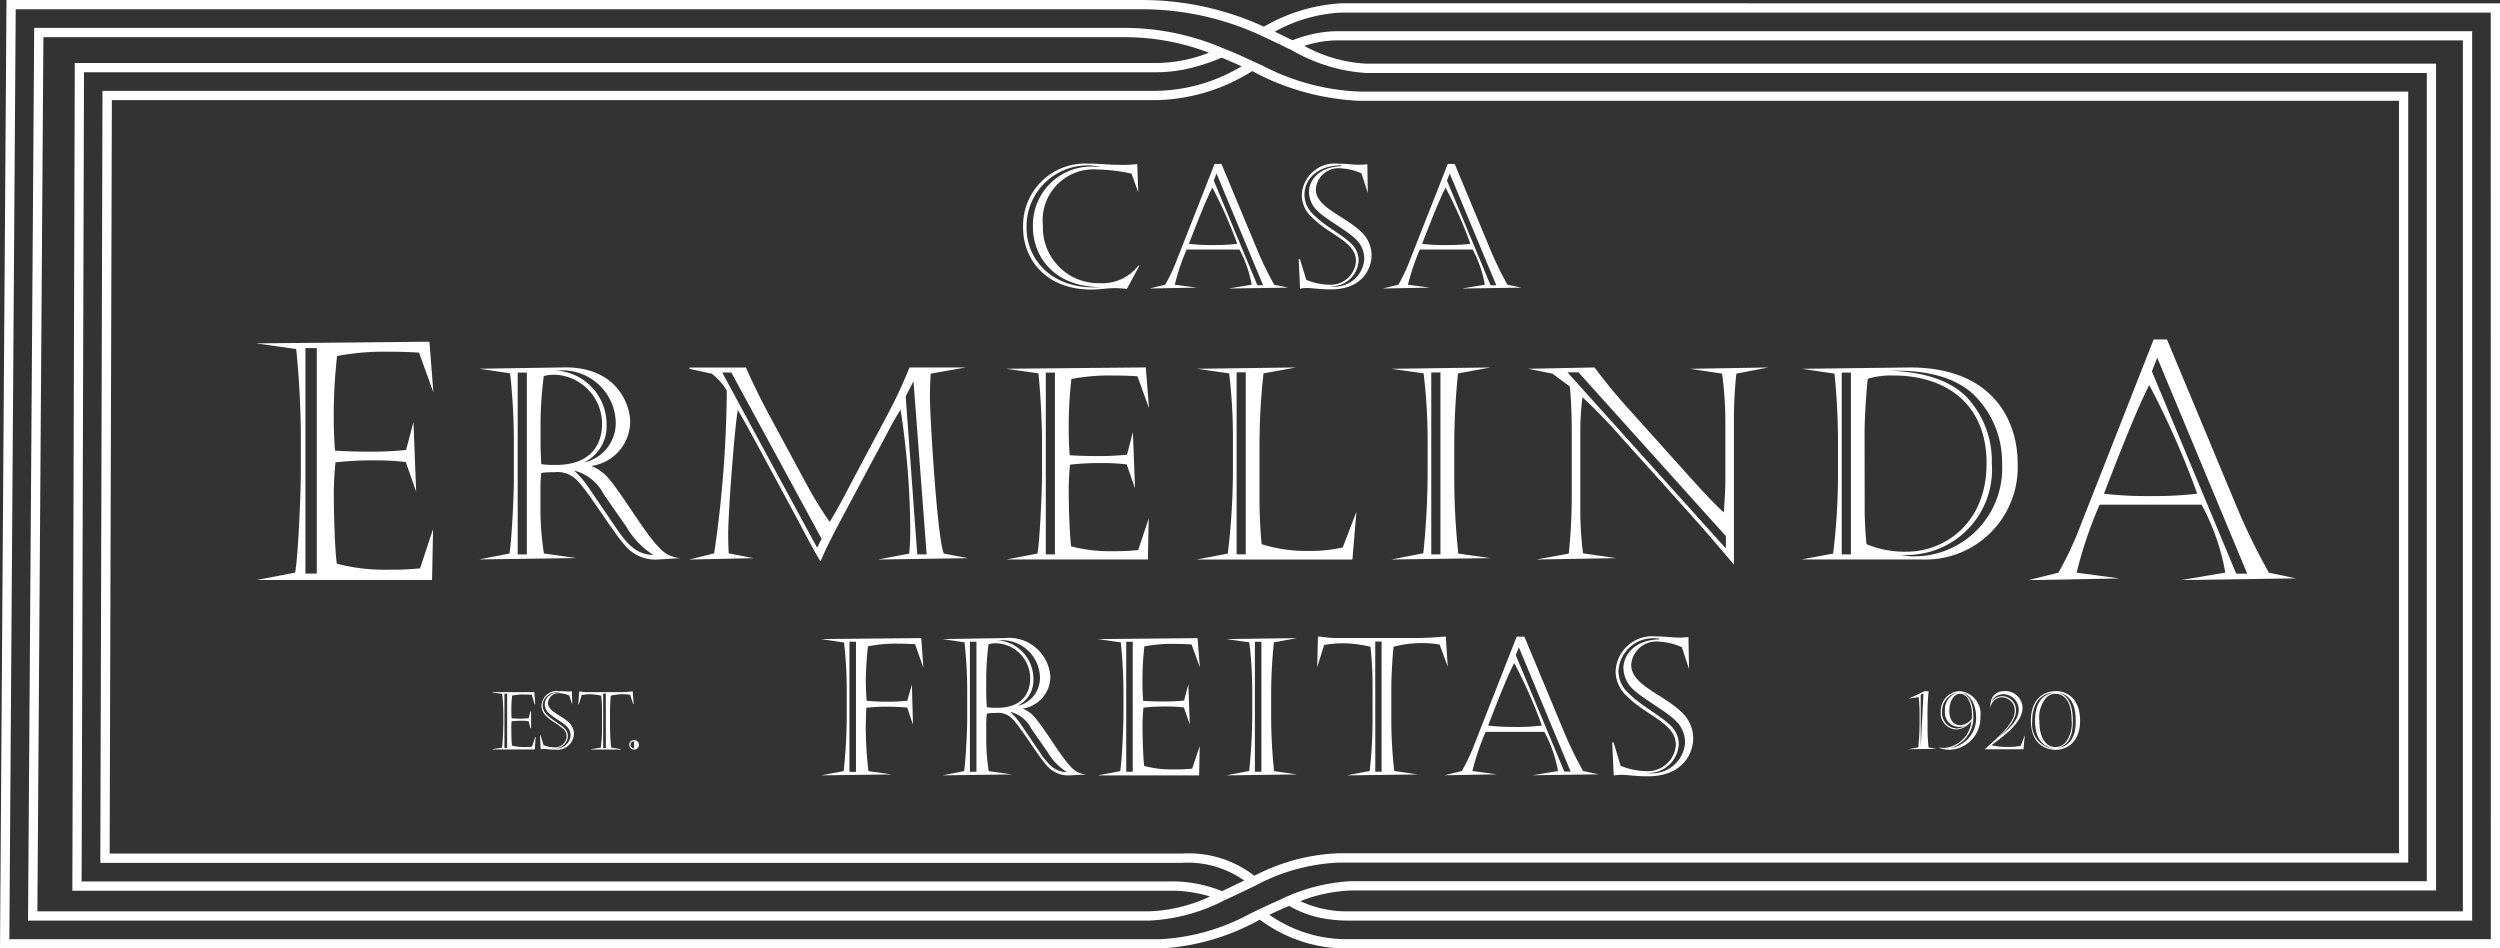 <svg xmlns="http://www.w3.org/2000/svg" width="168.688" height="64" viewBox="0 0 168.688 64">
  <rect x="0" y="0" width="168.688" height="64" fill="#333333" stroke="none"/>
  <path id="logo-casa-ermelinda-freitas" d="M153.293,69.258l-2.155.4h8.154a6.228,6.228,0,0,0,6.45-6.506c0-2.754-1.577-6.451-7.266-6.451l-7.285.09,2.193.326a45.886,45.886,0,0,1,.236,4.6v2.3A44.288,44.288,0,0,1,153.293,69.258Zm4.313-12.339c3.245,0,4.694,1.121,5.275,1.721a6.357,6.357,0,0,1,1.812,4.566,5.938,5.938,0,0,1-6.2,6.233l-.672-.09h.672A5.759,5.759,0,0,0,164,63.188a6.327,6.327,0,0,0-1.7-4.494c-.923-.923-2.463-1.684-5.217-1.775Zm-2.192,4.221c0-1.213.145-3.134.217-3.678a5.518,5.518,0,0,1,1.8-.217c3.207,0,6.215,1.7,6.215,5.925,0,4.078-2.864,5.962-5.4,5.962a6.778,6.778,0,0,1-2.7-.506c-.073-.671-.126-1.652-.126-2.32Zm-1.542-4.094h.619V69.312h-.619Zm7.93,21.493a1.338,1.338,0,0,0-1.247,1.37,1.093,1.093,0,0,0,1.053,1.216,1.3,1.3,0,0,0,1.018-.585,2,2,0,0,1-1.832,1.832l-.4-.021a2.084,2.084,0,0,0,.793.147,2.169,2.169,0,0,0,2.043-2.23A1.535,1.535,0,0,0,161.8,78.538Zm-.191,2.522a1.048,1.048,0,0,1-.969-1.108,1.264,1.264,0,0,1,1.074-1.315,1.182,1.182,0,0,0-.879,1.238.971.971,0,0,0,1.074,1.075,2.2,2.2,0,0,1,.222-.028A1.177,1.177,0,0,1,161.612,81.06Zm.246-.223c-.451,0-.726-.373-.726-.981,0-.67.346-1.138.72-1.138.455,0,.809.586.809,1.435l-.012.255A1.03,1.03,0,0,1,161.858,80.837Zm-.7,1.546a2.121,2.121,0,0,0,1.589-2.229c0-.777-.292-1.37-.781-1.516.53.071.971.8.971,1.6A2.024,2.024,0,0,1,161.158,82.382Zm8.564-11.839a29.042,29.042,0,0,1,1.551-4.587h6.881a14.994,14.994,0,0,1,1.6,4.587l-2.991.5,7.757-.113-1.821-.383a42.257,42.257,0,0,1-2.157-4.406l-4.722-11.331h-.9l-5.081,12.927a22.054,22.054,0,0,1-1.349,2.811l-2.023.5,6.138-.113Zm5.44-14.5,6.071,14.57h-.741L174.8,56.963Zm-.538,1.842a57.6,57.6,0,0,1,3.236,7.332,24.844,24.844,0,0,1-3.146.157,24.259,24.259,0,0,1-3.149-.157C172.037,64.023,173.61,59.842,174.624,57.883Zm-14.96,23.312v-.726a15.952,15.952,0,0,1,.071-1.93h-.272l-1.056.5.656-.1a9.432,9.432,0,0,1,.063,1.047v.645a16.089,16.089,0,0,1-.089,1.7l-.684.126,1.924-.028-.542-.091A10.316,10.316,0,0,1,159.664,81.195Zm-.461,1.16V78.777l.185-.087Zm6.871-2.71a1.157,1.157,0,0,0-1.209-1.111c-.556,0-1.014.32-.953,1.143a.791.791,0,0,1,.809-.726.894.894,0,0,1,.828.9c0,.867-1.16,1.821-2.027,2.608h2.614l.092-.96-.277.731a4.145,4.145,0,0,1-.8.071,4.29,4.29,0,0,1-1.176-.119C165.007,81.428,166.073,80.6,166.073,79.645Zm-1.7,2.06c.817-.683,1.258-1.313,1.258-1.854a.946.946,0,0,0-.92-.975.931.931,0,0,0-.755.4.892.892,0,0,1,.836-.531,1.054,1.054,0,0,1,1.023,1.046C165.818,80.365,165.4,80.945,164.377,81.705Zm-24.708-4.929a1.7,1.7,0,0,1,1.89-1.58,4.287,4.287,0,0,1,1.532.376l.483,1.478-.042-2.164a5.108,5.108,0,0,1-.659.038c-.208,0-.429-.025-.676-.038a8.166,8.166,0,0,0-.844-.039,2.473,2.473,0,0,0-2.733,2.332,2.271,2.271,0,0,0,.763,1.7c1.361,1.36,3.3,1.826,3.3,3.277a1.9,1.9,0,0,1-2.047,1.776,4.552,4.552,0,0,1-1.684-.363L138.477,82h-.09l.1,2.225c.105,0,.222-.039.558-.039.466.013.905.1,1.748.1,2.383,0,3.056-1.579,3.056-2.564a2.408,2.408,0,0,0-.751-1.735C141.859,78.758,139.669,78.15,139.669,76.776Zm1.023,7.279a2.045,2.045,0,0,0,2.188-1.944,1.729,1.729,0,0,0-.57-1.268c-.673-.673-1.955-1.3-2.8-2.151a2.037,2.037,0,0,1-.7-1.489,2.337,2.337,0,0,1,2.551-2.226h.208v.064c-1.789.051-2.423,1.165-2.423,1.93a2.016,2.016,0,0,0,.661,1.45c.66.635,2.189,1.45,2.823,2.073a2.014,2.014,0,0,1,.673,1.567A2.233,2.233,0,0,1,140.692,84.055Zm27.629-5.517c-.639,0-1.68.347-1.68,2.011,0,1.481.937,1.947,1.658,1.947.791,0,1.66-.543,1.66-1.947C169.959,78.907,168.935,78.538,168.321,78.538Zm-1.594,2.033c0-1.707,1.085-1.925,1.443-1.925-.6.1-1.247.51-1.247,1.887,0,.939.3,1.675,1.247,1.9A1.669,1.669,0,0,1,166.727,80.572Zm1.567,1.746c-.195,0-1.079-.093-1.079-1.751A2.062,2.062,0,0,1,167.655,79a.89.89,0,0,1,.639-.282c.217,0,1.09.076,1.09,1.794a2.091,2.091,0,0,1-.428,1.508A.932.932,0,0,1,168.294,82.317Zm.129.071c.705-.185,1.047-.726,1.047-1.832,0-.841-.157-1.7-1.047-1.952.6.135,1.242.471,1.242,1.908C169.665,81.011,169.634,82.2,168.423,82.388ZM70.494,64a2.838,2.838,0,0,0-1-.653,3.037,3.037,0,0,0,2.628-3.024c0-.891-.724-3.627-4.368-3.627l-5.817.09,2.083.309a42.606,42.606,0,0,1,.254,4.548v2.736c0,.69-.108,3.552-.29,4.874l-2.048.4,6.561-.092-2.193-.308a19.479,19.479,0,0,1-.235-2.736v-1.63a9.61,9.61,0,0,1,.053-1.07A5.764,5.764,0,0,1,67,63.769a1.835,1.835,0,0,1,1.615.634c.777.8,2.536,3.715,3.315,4.476a2.647,2.647,0,0,0,2.048.78l1.542-.092a2.083,2.083,0,0,1-1.469-.743C73.1,67.881,71.4,64.928,70.494,64ZM65.15,69.312h-.617V57.046h.617ZM67.377,56.9a3.594,3.594,0,0,1,3.77,3.478,2.715,2.715,0,0,1-2.156,2.738,2.694,2.694,0,0,0,1.539-2.556,3.633,3.633,0,0,0-3.587-3.66Zm-1.249,6.325c-.017-.218-.053-.942-.053-1.432v-1.45a26.487,26.487,0,0,1,.217-3.063,2.662,2.662,0,0,1,.779-.089,3.322,3.322,0,0,1,3.154,3.315c0,1.377-.744,2.772-3.117,2.772A6.258,6.258,0,0,1,66.128,63.225Zm5.038,4.295-1.9-2.791a6.29,6.29,0,0,0-.924-1.069,3.048,3.048,0,0,1,1.994,1.595l1.54,2.21a5.438,5.438,0,0,0,1.813,1.885C72.6,69.331,71.962,68.7,71.166,67.52ZM85,75.027l1.555.234a29.858,29.858,0,0,1,.18,3.237V80.26a36.12,36.12,0,0,1-.207,3.678L85,84.224l4.779-.065L88.2,83.938a25.343,25.343,0,0,1-.181-2.926c0-.311.014-.919.04-1.358.415-.029.906-.067,1.374-.067.451,0,1,.027,1.384.067l.388,1.15L91.131,78.1l-.311,1.088a12.282,12.282,0,0,1-1.372.064,12.923,12.923,0,0,1-1.374-.064c-.026-.428-.053-.985-.053-1.3,0-.609.065-1.71.144-2.371a9.693,9.693,0,0,1,2.008-.181c.258,0,.711.013,1.177.039l.557,1.594-.144-2.008Zm2.358,8.963h-.441V75.209h.441ZM89.5,61.069c.272-.526.58-1.069.869-1.521a55.458,55.458,0,0,1,.651,7.9,17.335,17.335,0,0,1-.071,1.812l-2.1.4,6.071-.092-1.63-.308c-.436-.887-.942-9.187-.942-10.583,0-.416.017-1.033.053-1.559l2.355-.416H90.968a31.409,31.409,0,0,1-1.487,3.189l-2.265,4.259c-.526,1-1.052,2.03-1.63,2.971a25.655,25.655,0,0,1-1.541-2.5l-2.482-4.6c-.544-1-1.161-2.248-1.631-3.317H76.127v.09l1.5.326a3.987,3.987,0,0,1,1.014,1.143,78.7,78.7,0,0,1-.851,10.981l-1.685.417,4.351-.092-1.686-.325c-.018-.4-.035-.924-.035-1.214,0-1.613.433-7.266.651-8.463.363.617.908,1.613,1.214,2.174l2.883,5.346c.433.815.978,1.885,1.484,2.7.308-.761.708-1.522,1.087-2.265Zm1.739-3.442.887,11.685h-.634l-.78-10.654ZM84.734,68.86l-6.4-11.815h.616l6.089,11.217ZM135.528,57.99c.09.923.126,2.028.126,3.024v4.332a37.417,37.417,0,0,1-.2,3.913l-2.174.4,5.383-.092-2.249-.325a24.623,24.623,0,0,1-.181-2.683v-5.6a17.908,17.908,0,0,1,.146-2.248c.653.6,1.376,1.34,2.03,2.048l5.417,6.034c.924,1.033,1.8,2.065,2.771,3.207V60.308a29.676,29.676,0,0,1,.165-3.191l2.156-.416-5.272.09,2.155.326a25.073,25.073,0,0,1,.219,3.407v3.824c0,.58-.056,1.5-.109,2.139-.889-.834-1.595-1.632-2.357-2.466L139.587,59.6c-.816-.887-1.812-2.1-2.394-2.9l-4.474.09,1.63.326Zm.58-.962,9.948,11.054v.834L135.365,57.028Zm-16-24.9a11.7,11.7,0,0,0-5.223,1.579,19.7,19.7,0,0,0-8.349-1.8H30.039l-.438,64h78.316a15.513,15.513,0,0,0,6.691-1.948,9.753,9.753,0,0,0,6.01,1.948h77.672V32.13Zm-6.124,61.41a14.21,14.21,0,0,1-6.065,1.74H30.232l.429-62.747h75.872a19.14,19.14,0,0,1,8.23,1.808l1.272.6.756.369a11.421,11.421,0,0,0,4.977,1.522h71.582V91.363H120.785a12.306,12.306,0,0,0-4.824,1.258C115.295,92.913,114.638,93.228,113.982,93.54ZM121.769,36.2a9.651,9.651,0,0,1-4.162-1.2,7.7,7.7,0,0,1,1.258-.294,7.14,7.14,0,0,1,1.052-.076l75.866,0V93.4h-75.3a7.38,7.38,0,0,1-3.143-.689,10.451,10.451,0,0,1,3.441-.722h73.194V36.2Zm75.9,59.076-77.047,0a9.077,9.077,0,0,1-5.373-1.646c.446-.209.89-.414,1.337-.6a7.031,7.031,0,0,0,2.445.867,9.132,9.132,0,0,0,1.591.126H196.41V34.011H119.917a7.715,7.715,0,0,0-.926.053,8.712,8.712,0,0,0-2.176.559l-1.2-.579a10.239,10.239,0,0,1,4.49-1.288h77.558ZM122.073,75.546a25.093,25.093,0,0,1,.142,2.707v2.291a31.7,31.7,0,0,1-.194,3.382l-1.542.3,4.78-.065-1.579-.232a30.653,30.653,0,0,1-.2-3.5v-2.1c0-.609.052-1.84.153-2.785a7.35,7.35,0,0,1,1.919-.245,6.719,6.719,0,0,1,1.191.1l.544,1.489-.131-2.033c-.66.052-1.333.1-1.995.1h-5.492c-.374,0-.764-.078-1.139-.1l-.051,2.072.467-1.5a7.9,7.9,0,0,1,1.268-.117A8.486,8.486,0,0,1,122.073,75.546Zm.323-.351h.428v8.782H122.4Zm69.7,14.913V38.085H121.331a15.41,15.41,0,0,1-6.555-1.758l-.566-.257c-.46-.208-.908-.423-1.369-.621l-.818-.332a16.949,16.949,0,0,0-6.487-1.33H31.908l-.415,60.239h75.59a12.228,12.228,0,0,0,5.13-1.372l.634-.293,1.5-.717a13.017,13.017,0,0,1,5.6-1.535ZM107.083,93.4H32.124l.406-58.985h73.006a15.868,15.868,0,0,1,5.639,1.049,9.942,9.942,0,0,1-3.556.694H34.647l-.163,55.536v.314h74.024a8.957,8.957,0,0,1,2.74.387A10.469,10.469,0,0,1,107.083,93.4Zm4.974-1.363a8.963,8.963,0,0,0-3.549-.656h-73.4l.161-54.6H107.62a9.716,9.716,0,0,0,1.808-.172,12.863,12.863,0,0,0,2.6-.813c.461.187.908.385,1.35.584a11.524,11.524,0,0,1-5.761,1.656h-71.1L36.37,90.126h72.972a6.6,6.6,0,0,1,3.778.912l.442.28ZM114.237,91a7.228,7.228,0,0,0-4.895-1.5H37l.149-50.838H107.62a12.536,12.536,0,0,0,6.474-1.96,16.806,16.806,0,0,0,7.238,2.007h70.142v50.77H119.947A13.347,13.347,0,0,0,114.237,91ZM66.578,79.342a.711.711,0,0,1,.791-.662,1.8,1.8,0,0,1,.642.157l.2.619-.017-.906a2,2,0,0,1-.277.017l-.283-.017a3.416,3.416,0,0,0-.352-.016,1.035,1.035,0,0,0-1.144.975.948.948,0,0,0,.32.711c.568.569,1.381.763,1.381,1.372a.794.794,0,0,1-.856.742,1.859,1.859,0,0,1-.705-.152l-.2-.654h-.038l.044.932a2.238,2.238,0,0,1,.233-.017c.195.007.379.044.733.044a1.118,1.118,0,0,0,1.278-1.075,1.011,1.011,0,0,0-.314-.726C67.5,80.171,66.578,79.916,66.578,79.342Zm.428,3.046a.856.856,0,0,0,.916-.814.731.731,0,0,0-.239-.531c-.282-.282-.818-.542-1.171-.9a.856.856,0,0,1-.292-.624c0-.557.477-.933,1.154-.933v.027c-.749.023-1.015.488-1.015.809a.845.845,0,0,0,.277.607c.277.265.917.607,1.183.867a.84.84,0,0,1,.281.657A.935.935,0,0,1,67.007,82.388Zm48.55-7.14,1.567-.285-4.779.064,1.553.221a27.471,27.471,0,0,1,.2,3.521v1.062a38.529,38.529,0,0,1-.207,4.094l-1.542.3,4.779-.065-1.555-.221a35.321,35.321,0,0,1-.2-3.651v-1.4A34.635,34.635,0,0,1,115.557,75.248Zm-.841,8.729h-.44V75.209h.44ZM99.308,80.183a2.031,2.031,0,0,0-.714-.466,2.173,2.173,0,0,0,1.879-2.164,2.8,2.8,0,0,0-3.123-2.59l-4.158.064,1.491.221a30.3,30.3,0,0,1,.181,3.251v1.956c0,.492-.076,2.538-.207,3.483l-1.465.286,4.69-.065-1.567-.221a14.1,14.1,0,0,1-.168-1.955V80.818a6.779,6.779,0,0,1,.039-.765,4.134,4.134,0,0,1,.621-.039,1.311,1.311,0,0,1,1.154.454c.555.57,1.812,2.655,2.37,3.2a1.9,1.9,0,0,0,1.462.557l1.1-.065a1.493,1.493,0,0,1-1.05-.531C101.173,82.954,99.955,80.843,99.308,80.183Zm-3.821,3.794h-.441V75.209h.441Zm1.592-8.872a2.568,2.568,0,0,1,2.693,2.486,1.938,1.938,0,0,1-1.542,1.955,1.921,1.921,0,0,0,1.1-1.825,2.6,2.6,0,0,0-2.566-2.617Zm-.894,4.52c-.013-.156-.039-.673-.039-1.023V77.566a19.07,19.07,0,0,1,.156-2.189,1.87,1.87,0,0,1,.557-.065,2.375,2.375,0,0,1,2.253,2.371c0,.984-.53,1.982-2.228,1.982A4.328,4.328,0,0,1,96.186,79.625Zm3.6,3.07L98.427,80.7a4.7,4.7,0,0,0-.66-.763,2.175,2.175,0,0,1,1.424,1.14l1.1,1.579a3.914,3.914,0,0,0,1.3,1.347C100.81,83.99,100.355,83.537,99.785,82.7Zm9.019-7.343c.4,0,.841.013,1.2.039l.558,1.542-.156-1.968-6.734.064,1.554.221c.129,1.139.18,2.668.18,3.225v1.592c0,.83-.1,3.224-.219,3.872l-1.5.286h6.825l.039-1.982-.506,1.528a10.931,10.931,0,0,1-1.217.051,7.277,7.277,0,0,1-2.022-.232c-.076-.622-.114-1.969-.114-2.733,0-.337.025-.829.063-1.2a12.221,12.221,0,0,1,1.528-.08,9.608,9.608,0,0,1,1.2.065l.4,1.152-.1-2.708-.285,1.089a14.055,14.055,0,0,1-1.478.063c-.4,0-.828-.012-1.281-.038-.039-.388-.051-.906-.051-1.334a20.419,20.419,0,0,1,.129-2.344A9.727,9.727,0,0,1,108.8,75.352Zm-2.771,8.626h-.439V75.209h.439ZM72.387,81.836a.323.323,0,0,0-.325.33.318.318,0,0,0,.325.32.323.323,0,0,0,.326-.32A.329.329,0,0,0,72.387,81.836Zm0,.563a.238.238,0,1,1,0-.477Zm45.444-31.061c.419.012.813.094,1.57.094,2.143,0,2.747-1.419,2.747-2.3a2.174,2.174,0,0,0-.675-1.56c-1.116-1.1-3.086-1.652-3.086-2.887a1.529,1.529,0,0,1,1.7-1.419,3.862,3.862,0,0,1,1.378.338l.431,1.327-.034-1.944a4.468,4.468,0,0,1-.6.035c-.186,0-.385-.023-.607-.035a7.277,7.277,0,0,0-.758-.035,2.223,2.223,0,0,0-2.457,2.1,2.043,2.043,0,0,0,.687,1.524c1.222,1.221,2.968,1.642,2.968,2.944a1.707,1.707,0,0,1-1.839,1.595,4.076,4.076,0,0,1-1.512-.326l-.431-1.405h-.083l.094,2C117.424,51.373,117.529,51.337,117.831,51.337Zm3.444-1.862a1.554,1.554,0,0,0-.512-1.14c-.6-.6-1.756-1.164-2.513-1.931a1.833,1.833,0,0,1-.629-1.34c0-1.2,1.024-2,2.48-2v.058c-1.607.046-2.178,1.046-2.178,1.734a1.808,1.808,0,0,0,.594,1.3c.594.571,1.967,1.3,2.538,1.863a1.809,1.809,0,0,1,.6,1.408,2.006,2.006,0,0,1-2.35,1.792A1.838,1.838,0,0,0,121.275,49.476Zm3.328,1.641a15.156,15.156,0,0,1,.8-2.374h3.562a7.74,7.74,0,0,1,.826,2.374l-1.548.256,4.016-.057-.942-.2a21.559,21.559,0,0,1-1.117-2.28l-2.445-5.867h-.465l-2.632,6.692a11.015,11.015,0,0,1-.7,1.455l-1.047.256,3.177-.057Zm2.818-7.506,3.142,7.542h-.386l-2.943-7.065Zm-.281.955a29.1,29.1,0,0,1,1.675,3.794,13.118,13.118,0,0,1-1.628.081,12.847,12.847,0,0,1-1.63-.081C125.8,47.742,126.618,45.577,127.141,44.565ZM114.857,57.1l2.194-.4-6.687.09,2.174.309a36.437,36.437,0,0,1,.254,4.53v2.23a47.39,47.39,0,0,1-.346,5.4l-2.1.4h10.509l.272-3.226-.923,2.41a9.692,9.692,0,0,1-2.358.236,10.017,10.017,0,0,1-3.116-.452c-.071-.745-.144-1.977-.144-2.864V61.956A44.571,44.571,0,0,1,114.857,57.1Zm-1.2,12.211h-.615V57.028h.615Zm11.976-.071-2.156.417,6.688-.092L128,69.258a48.761,48.761,0,0,1-.273-5.109V62.192a48.724,48.724,0,0,1,.253-5.091l2.194-.4-6.688.09,2.175.309a38.966,38.966,0,0,1,.27,4.928v1.487A53.989,53.989,0,0,1,125.638,69.241Zm.543-12.2h.619V69.312h-.619Zm2.839,25.274a12.326,12.326,0,0,1-.778,1.618l-1.165.286,3.535-.065-1.656-.221a16.748,16.748,0,0,1,.892-2.642h3.963a8.67,8.67,0,0,1,.919,2.642l-1.721.286,4.467-.065-1.048-.221a24.454,24.454,0,0,1-1.244-2.538l-2.72-6.528h-.519Zm2.811-1.36a13.876,13.876,0,0,1-1.814-.091c.27-.685,1.177-3.1,1.761-4.222a32.9,32.9,0,0,1,1.866,4.222A14.243,14.243,0,0,1,131.831,80.96Zm3.755,3.017h-.428l-3.275-7.861.207-.53ZM99.913,61.612v2.229c0,1.159-.145,4.511-.309,5.417l-2.1.4h9.552l.053-2.773-.706,2.138a14.948,14.948,0,0,1-1.7.073,10.183,10.183,0,0,1-2.829-.327c-.108-.87-.161-2.754-.161-3.823,0-.472.035-1.161.089-1.686a17.706,17.706,0,0,1,2.139-.109,13.562,13.562,0,0,1,1.685.091l.561,1.612-.144-3.787-.4,1.522a19.319,19.319,0,0,1-2.065.09c-.562,0-1.159-.018-1.794-.053-.054-.544-.071-1.269-.071-1.867a28.635,28.635,0,0,1,.181-3.28,13.665,13.665,0,0,1,2.774-.236c.56,0,1.175.016,1.684.054l.78,2.156-.218-2.755-9.423.09,2.176.309C99.84,58.694,99.913,60.832,99.913,61.612Zm.254-4.566h.615V69.312h-.615Zm-44.38-1.409c.7,0,1.462.021,2.09.066l.967,2.678-.268-3.418-11.692.112,2.7.383c.225,1.979.314,4.632.314,5.6V63.82c0,1.44-.179,5.6-.382,6.723l-2.607.5H58.754l.068-3.441-.877,2.653a18.6,18.6,0,0,1-2.114.09,12.591,12.591,0,0,1-3.507-.406c-.136-1.079-.2-3.417-.2-4.743,0-.584.045-1.439.113-2.092a22.038,22.038,0,0,1,2.652-.134,17.217,17.217,0,0,1,2.092.11l.7,2-.181-4.7L57,62.27a24.052,24.052,0,0,1-2.565.112q-1.043,0-2.225-.067c-.067-.674-.09-1.574-.09-2.316a35.755,35.755,0,0,1,.225-4.069A16.952,16.952,0,0,1,55.787,55.637ZM50.975,70.611H50.21V55.39h.766Zm52.269-19.168c.571,0,1.012-.094,1.606-.094.268,0,.653.035.791.046l.838-1.559-.058-.023a3.051,3.051,0,0,1-2.606,1.2,3.747,3.747,0,0,1-3.842-3.887,3.429,3.429,0,0,1,3.678-3.783,11.479,11.479,0,0,1,2.3.28l.454,1.257-.069-1.9a8.349,8.349,0,0,1-1.188.047c-.479,0-.839-.024-1.176-.047s-.628-.035-1-.035A4.184,4.184,0,0,0,98.636,47.3C98.636,49.255,100.034,51.443,103.244,51.443Zm0-8.369.664.081h-.4A3.937,3.937,0,0,0,99.3,47.231c0,1.966,1.408,4.049,4.609,4.049-3.341.233-5.04-1.885-5.04-3.993A4.114,4.114,0,0,1,103.244,43.075Zm5.625,8.042a14.982,14.982,0,0,1,.8-2.374h3.562a7.87,7.87,0,0,1,.825,2.374l-1.547.256,4.015-.057-.944-.2a21.56,21.56,0,0,1-1.117-2.28l-2.444-5.867h-.465l-2.629,6.692a11.672,11.672,0,0,1-.7,1.455l-1.048.256,3.177-.057Zm2.816-7.506,3.142,7.542h-.383L111.5,44.088Zm-.28.955a29.714,29.714,0,0,1,1.678,3.794,13.2,13.2,0,0,1-1.631.081,12.854,12.854,0,0,1-1.63-.081C110.067,47.742,110.881,45.577,111.4,44.565ZM65.5,82.29a4.642,4.642,0,0,1-.508.023,2.988,2.988,0,0,1-.847-.1c-.014-.118-.023-.259-.029-.422s-.01-.369-.013-.62a3.806,3.806,0,0,1,.021-.6,5.734,5.734,0,0,1,.635-.032,4.367,4.367,0,0,1,.508.027l.124.476h.045V79.916h-.045l-.119.45a5.7,5.7,0,0,1-.616.034q-.113,0-.531-.024c-.015-.143-.021-.329-.021-.558a8.037,8.037,0,0,1,.053-.978,3.752,3.752,0,0,1,.822-.072c.187,0,.356.006.506.016l.19.645h.043l-.066-.823H62.83v.026l.657.093q.028.251.044.5c.011.167.019.33.024.485s.008.277.008.361v.667c0,.094,0,.2-.006.327s-.009.279-.018.463-.019.351-.03.5a3.211,3.211,0,0,1-.039.331l-.632.092v.027h2.849l.057-.828h-.036Zm-1.68.087h-.182V78.71h.182Zm6.945-2.628c0-.13.009-.271.016-.423s.018-.311.032-.475a3.2,3.2,0,0,1,.4-.079,3.129,3.129,0,0,1,.41-.024,2.937,2.937,0,0,1,.5.042l.2.625h.032l-.061-.858c-.184.018-.334.03-.45.039s-.245.012-.383.012h-2.3a1.877,1.877,0,0,1-.249-.021c-.1-.013-.176-.021-.23-.025l-.058.868h.037l.19-.63a3.368,3.368,0,0,1,.569-.048c.122,0,.25.014.387.03a2.649,2.649,0,0,1,.357.067c.021.173.036.355.045.548s.013.387.013.585v.957a10.468,10.468,0,0,1-.082,1.415l-.643.1v.027h2v-.027l-.653-.1q-.034-.256-.058-.686c-.016-.286-.024-.545-.024-.777v-.878Q70.757,79.943,70.762,79.748Zm-.282,2.628H70.3V78.7h.178Z" transform="translate(-29.601 -31.906)" fill="#fff"/>
</svg>
